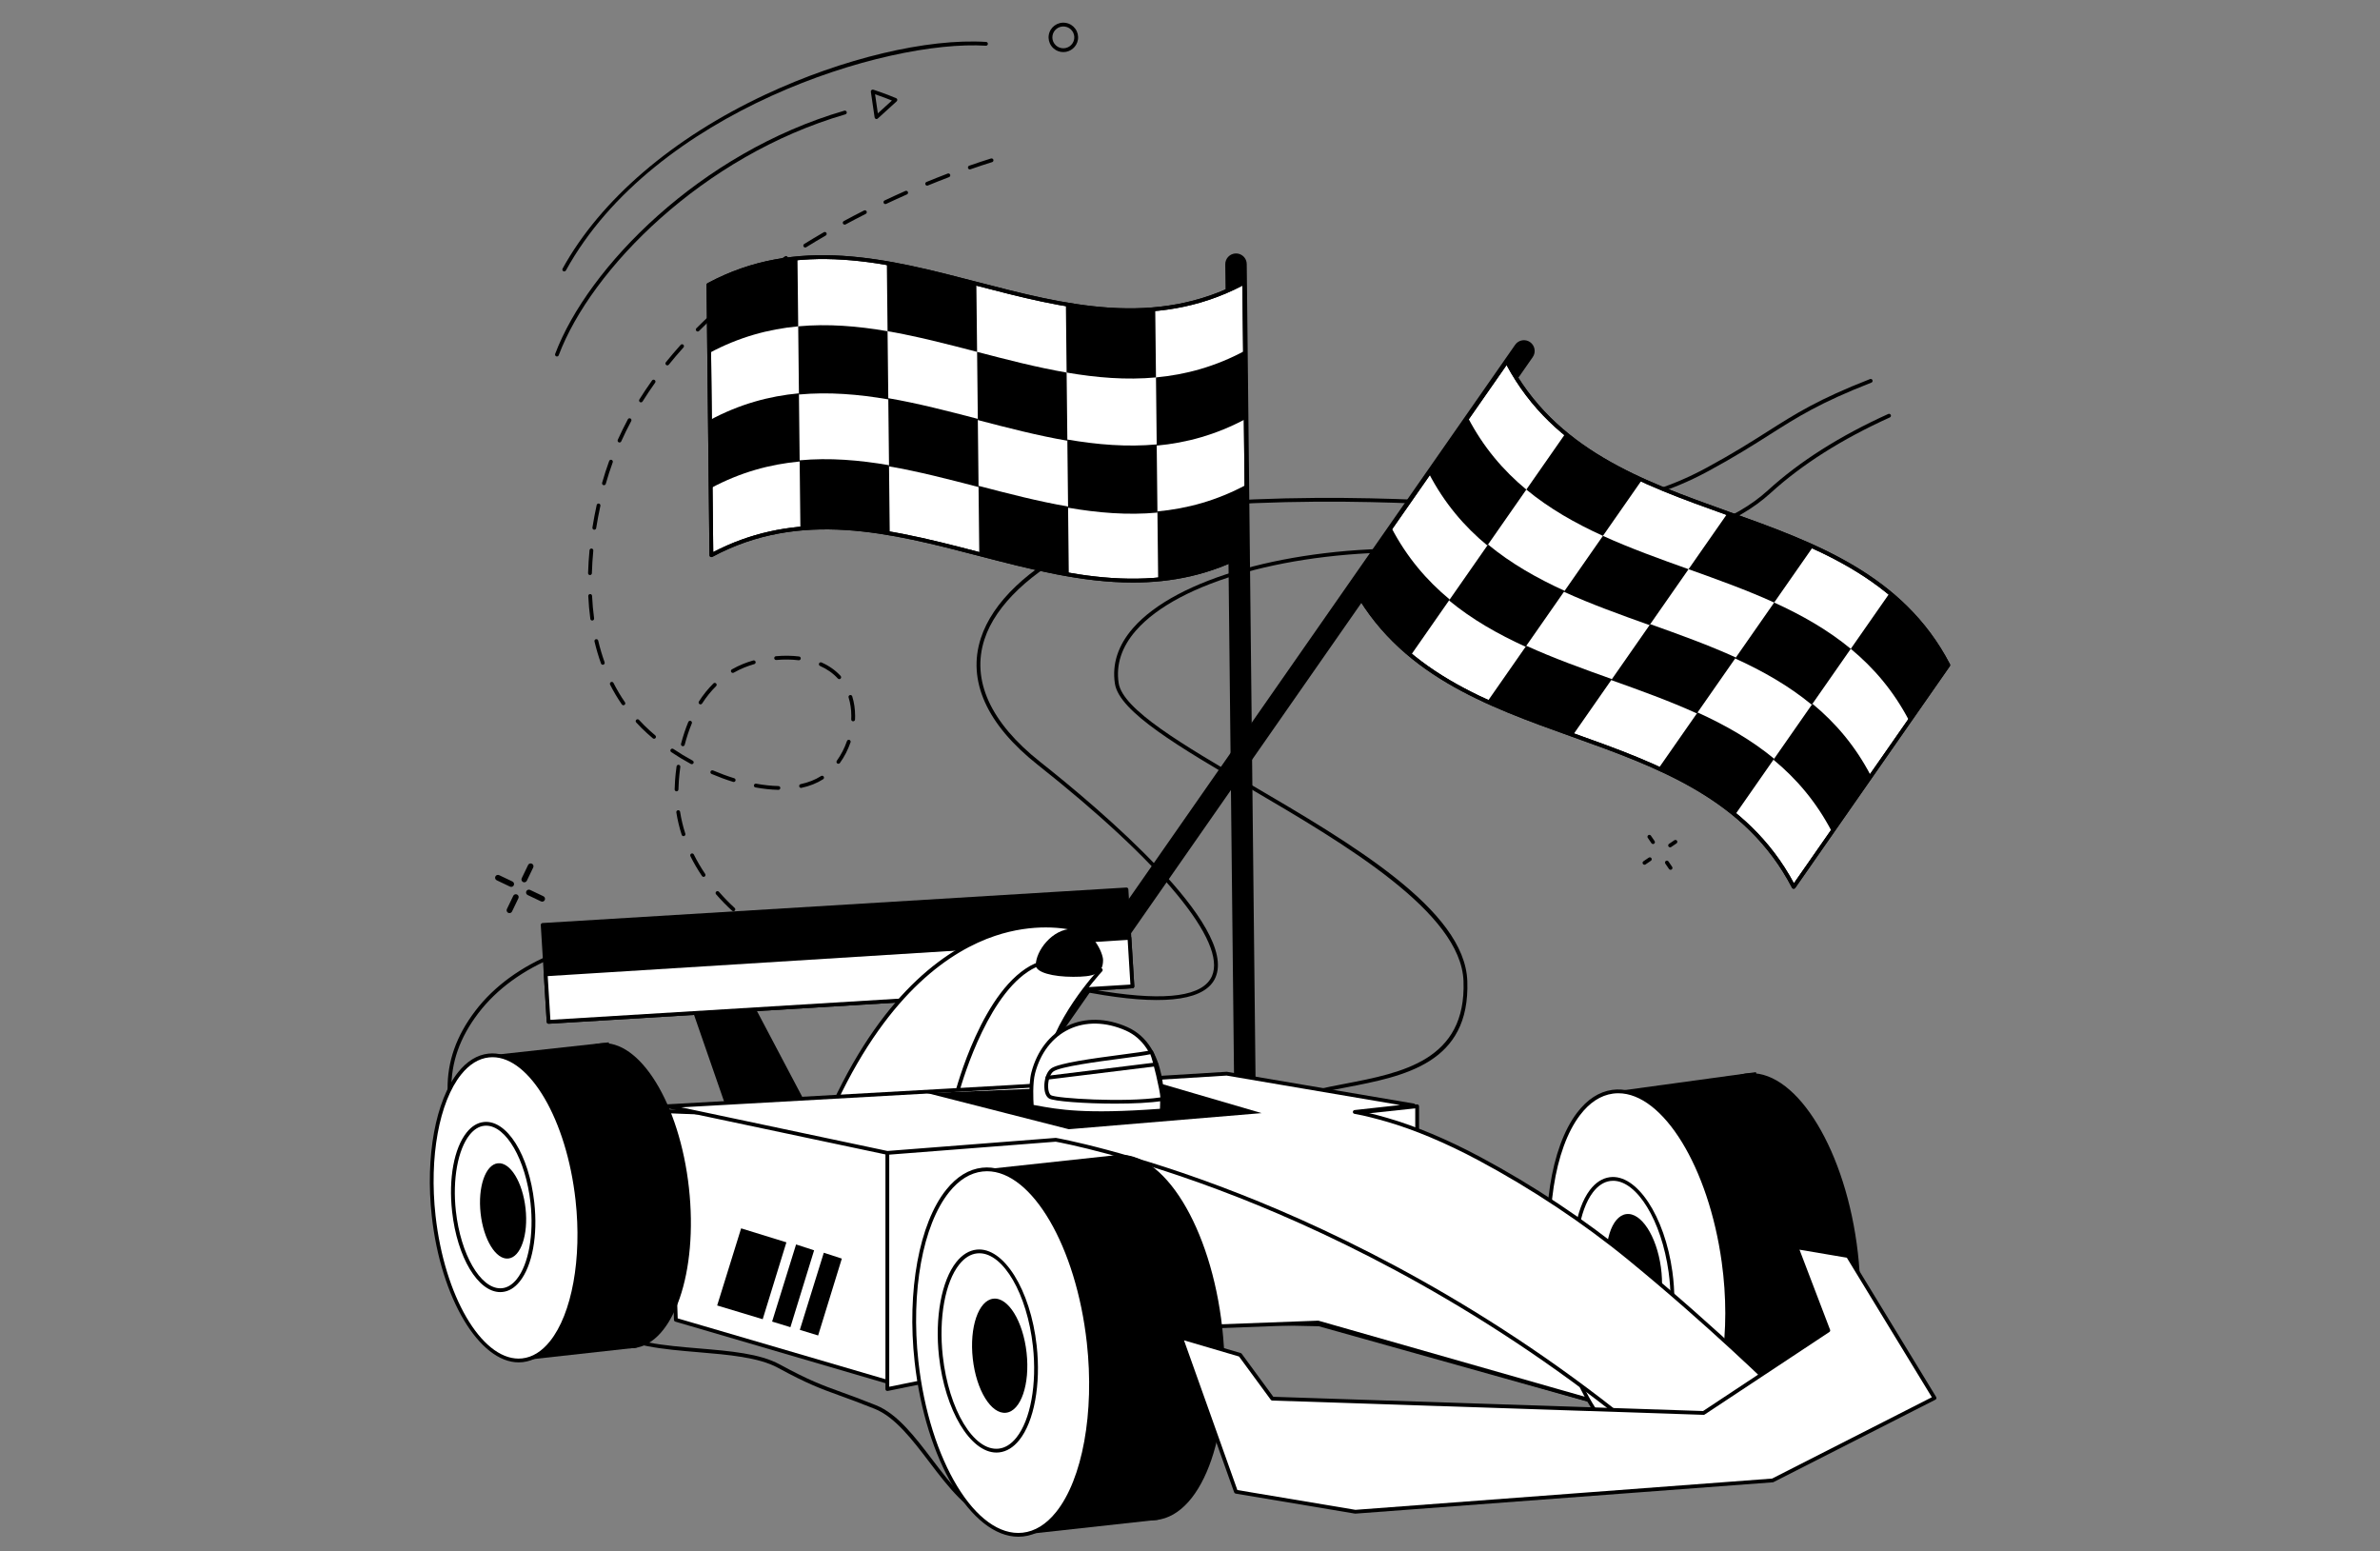 <?xml version="1.0" encoding="UTF-8"?><svg id="a" data-name="Layer 1" xmlns="http://www.w3.org/2000/svg" viewBox="0 0 5000 3258.71"><rect x="0" y="0" width="5000" height="3258.71" fill="#808080" stroke="none"/><g><path d="M3821.74,2844.69c-.24,0-.48-.02-.72-.07-91-16.73-199.03-42.26-312.41-73.85-378.02-105.36-802-273.34-857.18-372.07-6.01-10.75-7.75-20.76-5.16-29.76,17.62-61.34,96.26-76.46,179.51-92.47,119.45-22.97,254.85-49.01,248.83-215.51-5.27-145.03-251.38-289.17-449.12-404.98-147.15-86.18-274.23-160.61-283.26-219.93-6.29-41.28,6.55-80.57,38.16-116.77,90.88-104.08,329.78-171.16,594.36-166.95l23.76.39c306.27,5.04,570.77,9.37,716.28-123.36,65.97-60.18,150.81-113.93,252.16-159.77,2.01-.91,4.37-.02,5.28,1.99.91,2.01.02,4.37-1.99,5.28-100.58,45.49-184.72,98.78-250.07,158.39-147.85,134.86-413.81,130.5-721.79,125.45l-23.76-.39c-262.26-4.21-498.81,61.81-588.22,164.22-29.99,34.35-42.2,71.47-36.28,110.32,8.46,55.55,134.02,129.09,279.41,214.25,209.82,122.89,447.63,262.17,453.06,411.58,6.26,173.33-132.69,200.06-255.3,223.63-80.78,15.53-157.08,30.21-173.35,86.84-1.97,6.88-.48,14.84,4.46,23.67,24.53,43.88,132.03,107.7,302.69,179.69,157.08,66.26,357.43,135,549.68,188.58,113.16,31.52,220.94,57,311.71,73.69,2.17.4,3.6,2.48,3.2,4.64-.35,1.92-2.03,3.27-3.92,3.27Z" stroke-width="0"/><path d="M2084.47,3190.64c-.35,0-.71-.05-1.06-.14-50.91-14.02-91.62-67.52-130.98-119.27-35.41-46.55-72.03-94.68-114.88-111.88-31.1-12.49-53.44-20.58-73.16-27.73-40.93-14.83-67.97-24.63-130.15-58.49-40.55-22.09-104.66-27.47-166.65-32.67-73.44-6.16-149.38-12.54-193.47-46.07-82.16-62.52-147.79-124.29-200.65-188.84-56.61-69.09-95.67-138.99-116.09-207.75-10.85-36.44-16.6-73.14-17.07-109.08-.8-58.63,18.2-112.64,58.09-165.11,39.48-51.95,97.34-94.09,167.32-121.86,63.95-25.37,138.36-40.52,227.5-46.32,76.68-4.95,161.19-2.72,258.38,6.83,77.94,7.69,163.08,20.14,260.3,38.04,76.06,14.01,150.55,29.76,233.06,47.42l24.85,5.35c49.36,10.66,100.4,21.68,151,29.63,131.05,20.65,206.85,9.76,225.31-32.38,31.38-71.65-105.45-237.54-366.05-443.77-107.19-84.84-148.51-176.8-119.51-265.93,24.65-75.77,100.25-147.72,212.86-202.6,105.87-51.59,237.4-84.04,360.86-89.03,181.66-7.34,324.61-.34,439.45,5.28,209.47,10.26,347.86,17.03,512.02-71.99,55.65-30.18,93.82-54.42,127.49-75.81,59.53-37.8,106.55-67.67,215.35-110.17,2.06-.8,4.37.21,5.17,2.26.8,2.05-.21,4.36-2.26,5.17-108.08,42.22-154.81,71.9-213.98,109.48-33.78,21.45-72.07,45.77-127.97,76.08-166.11,90.08-305.37,83.27-516.21,72.94-114.69-5.61-257.42-12.6-438.74-5.28-264.49,10.69-518.6,139.05-566.46,286.13-27.88,85.68,12.54,174.62,116.87,257.21,126.58,100.17,415.87,344.87,368.4,453.23-20.1,45.88-98.78,58.35-233.86,37.06-50.82-7.98-101.97-19.03-151.44-29.71l-24.83-5.35c-82.45-17.64-156.87-33.38-232.83-47.37-96.99-17.86-181.92-30.28-259.63-37.95-96.75-9.51-180.85-11.74-257.09-6.81-88.29,5.74-161.91,20.71-225.07,45.77-68.63,27.24-125.31,68.48-163.92,119.27-38.77,51-57.24,103.4-56.46,160.18.46,35.21,6.09,71.18,16.74,106.91,20.11,67.74,58.68,136.7,114.62,204.97,52.46,64.06,117.66,125.4,199.31,187.54,42.25,32.12,117.01,38.4,189.31,44.47,65.7,5.52,127.77,10.73,169.8,33.61,61.66,33.58,88.47,43.29,129.05,58,19.78,7.17,42.19,15.29,73.41,27.83,44.9,18.02,82.19,67.05,118.26,114.46,38.56,50.69,78.44,103.11,126.75,116.41,2.12.59,3.37,2.78,2.79,4.9-.49,1.77-2.09,2.93-3.84,2.93Z" stroke-width="0"/></g><path d="M1794.34,2018.46c-.09,0-.18,0-.26,0-13.4-.87-26.93-2.37-40.19-4.43-2.18-.34-3.67-2.38-3.33-4.55.34-2.18,2.39-3.65,4.55-3.33,13.03,2.03,26.32,3.5,39.48,4.36,2.2.14,3.86,2.04,3.72,4.24-.14,2.11-1.89,3.73-3.98,3.73ZM1707.68,2004.18c-.34,0-.69-.04-1.03-.14-15.62-4.18-31.05-9.25-45.88-15.05-2.05-.8-3.06-3.12-2.26-5.17.8-2.05,3.11-3.06,5.17-2.26,14.55,5.7,29.7,10.67,45.03,14.78,2.13.57,3.39,2.76,2.82,4.88-.48,1.78-2.09,2.96-3.85,2.96ZM1618.77,1969.26c-.63,0-1.28-.15-1.88-.47-14.24-7.6-28.08-16.11-41.16-25.3-1.8-1.27-2.24-3.75-.97-5.56,1.27-1.81,3.75-2.23,5.56-.97,12.81,9,26.37,17.34,40.33,24.79,1.94,1.04,2.68,3.45,1.64,5.4-.72,1.34-2.1,2.11-3.52,2.11ZM1540.74,1914.16c-.96,0-1.92-.34-2.69-1.05-11.87-10.86-23.22-22.5-33.75-34.61-1.44-1.66-1.27-4.18.4-5.63,1.66-1.45,4.18-1.27,5.63.4,10.33,11.88,21.47,23.31,33.11,33.96,1.63,1.49,1.74,4.01.25,5.63-.79.86-1.86,1.3-2.94,1.3ZM1478.13,1841.96c-1.28,0-2.54-.62-3.31-1.75-9.17-13.56-17.37-27.62-24.39-41.77-.98-1.97-.17-4.37,1.8-5.35,1.97-.98,4.37-.17,5.35,1.8,6.86,13.83,14.89,27.57,23.86,40.84,1.23,1.82.75,4.3-1.07,5.54-.69.46-1.46.68-2.23.68ZM1435.93,1756.39c-1.68,0-3.25-1.07-3.79-2.76-4.99-15.43-8.78-31.27-11.25-47.09-.34-2.18,1.15-4.22,3.32-4.56,2.17-.34,4.22,1.15,4.56,3.32,2.41,15.4,6.1,30.84,10.97,45.87.68,2.1-.47,4.34-2.57,5.02-.41.13-.82.19-1.23.19ZM1421.3,1662.25h-.08c-2.2-.05-3.95-1.87-3.91-4.07.18-8.53.93-26.15,4.03-48.26.31-2.18,2.32-3.71,4.5-3.39,2.18.31,3.7,2.32,3.39,4.5-3.05,21.7-3.79,38.96-3.96,47.32-.04,2.17-1.82,3.91-3.99,3.91ZM1635.32,1659.15h-.09c-15.24-.34-31.45-2.06-48.17-5.11-2.17-.4-3.6-2.47-3.21-4.64.4-2.17,2.48-3.59,4.64-3.21,16.31,2.98,32.09,4.66,46.92,4.99,2.2.05,3.95,1.87,3.9,4.07-.05,2.17-1.82,3.9-3.98,3.9ZM1682.88,1655.04c-1.84,0-3.5-1.28-3.9-3.15-.46-2.15.91-4.27,3.07-4.74,16.25-3.48,30.69-9.21,42.92-17.03,1.85-1.19,4.32-.64,5.51,1.21,1.19,1.86.64,4.32-1.21,5.51-13.04,8.34-28.36,14.43-45.55,18.11-.28.06-.56.09-.84.09ZM1541.34,1642.58c-.39,0-.79-.06-1.18-.18-14.99-4.65-30.23-10.26-45.28-16.66-2.03-.86-2.97-3.21-2.11-5.23.86-2.03,3.2-2.97,5.23-2.11,14.81,6.3,29.79,11.81,44.52,16.39,2.1.65,3.28,2.89,2.63,4.99-.53,1.71-2.11,2.81-3.81,2.81ZM1453.31,1605.26c-.64,0-1.29-.15-1.89-.48-14.24-7.71-28.13-16.1-41.28-24.94-1.83-1.23-2.32-3.71-1.09-5.53,1.23-1.83,3.71-2.31,5.53-1.09,12.95,8.7,26.62,16.96,40.63,24.54,1.94,1.05,2.66,3.47,1.61,5.41-.72,1.33-2.09,2.09-3.51,2.09ZM1761.26,1604.35c-.81,0-1.62-.24-2.33-.75-1.79-1.29-2.19-3.78-.91-5.57,8.9-12.37,16.07-26.29,21.31-41.38.72-2.08,2.99-3.18,5.08-2.46,2.08.72,3.18,2.99,2.46,5.08-5.49,15.81-13.02,30.42-22.37,43.42-.78,1.08-2,1.66-3.24,1.66ZM1434.59,1567.47c-.33,0-.67-.04-1-.13-2.13-.55-3.41-2.73-2.86-4.86,4.2-16.18,9.34-31.63,15.27-45.94.84-2.04,3.18-3,5.21-2.16,2.03.84,3,3.18,2.16,5.21-5.79,13.97-10.81,29.07-14.92,44.89-.47,1.8-2.08,2.99-3.86,2.99ZM1374.08,1551.81c-.91,0-1.81-.31-2.56-.93-8.35-7.01-16.31-14.26-23.64-21.54-3.89-3.86-7.71-7.84-11.36-11.82-1.49-1.62-1.38-4.15.24-5.63,1.62-1.49,4.14-1.38,5.63.24,3.57,3.89,7.3,7.78,11.1,11.55,7.17,7.12,14.96,14.22,23.14,21.09,1.69,1.42,1.91,3.93.49,5.62-.79.94-1.92,1.42-3.06,1.42ZM1792.28,1515.15c-.06,0-.13,0-.19,0-2.2-.11-3.9-1.97-3.8-4.17.11-2.36.17-4.71.17-7.06,0-13.68-1.92-26.74-5.69-38.83-.66-2.1.52-4.34,2.62-5,2.1-.65,4.34.52,5,2.62,4.02,12.86,6.06,26.73,6.06,41.21,0,2.47-.06,4.96-.18,7.44-.1,2.14-1.87,3.8-3.98,3.8ZM1309.67,1481.43c-1.27,0-2.51-.6-3.29-1.73-9.04-13.12-17.35-27.1-24.68-41.57-1-1.96-.21-4.36,1.75-5.36,1.97-.99,4.37-.21,5.36,1.75,7.17,14.15,15.29,27.82,24.13,40.65,1.25,1.81.79,4.3-1.02,5.55-.69.48-1.48.7-2.26.7ZM1471.67,1479.6c-.74,0-1.48-.2-2.15-.63-1.85-1.19-2.4-3.65-1.21-5.51,9.05-14.12,19.31-26.86,30.5-37.87,1.57-1.55,4.1-1.53,5.64.04,1.55,1.57,1.53,4.09-.04,5.64-10.76,10.6-20.65,22.88-29.38,36.5-.76,1.19-2.05,1.84-3.36,1.84ZM1763.14,1426.6c-1.08,0-2.16-.44-2.95-1.3-10.03-11-22.63-19.9-37.45-26.46-2.02-.89-2.92-3.25-2.03-5.26.89-2.02,3.25-2.92,5.26-2.03,15.84,7.01,29.33,16.56,40.11,28.38,1.48,1.63,1.37,4.15-.26,5.63-.76.7-1.73,1.04-2.69,1.04ZM1539.53,1413.53c-1.38,0-2.72-.72-3.46-2-1.1-1.91-.44-4.35,1.47-5.44,7.45-4.28,15.31-8.1,23.36-11.37,6.77-2.74,14.01-5.23,21.52-7.4,2.1-.61,4.32.61,4.94,2.73.61,2.12-.61,4.33-2.73,4.94-7.25,2.09-14.22,4.49-20.74,7.12-7.72,3.13-15.25,6.79-22.39,10.89-.62.36-1.31.53-1.98.53ZM1266.38,1396.39c-1.64,0-3.17-1.01-3.75-2.64-5.31-14.8-9.91-30.37-13.68-46.29-.51-2.14.82-4.29,2.96-4.8,2.13-.5,4.29.82,4.8,2.96,3.7,15.63,8.22,30.92,13.43,45.44.74,2.07-.33,4.36-2.41,5.1-.45.16-.9.24-1.35.24ZM1678.29,1386.93c-.16,0-.33,0-.49-.03-14.78-1.81-30.77-2-46.93-.54-2.16.19-4.13-1.42-4.33-3.61-.2-2.19,1.42-4.13,3.61-4.33,16.71-1.51,33.27-1.31,48.61.57,2.19.27,3.74,2.26,3.47,4.44-.25,2.02-1.97,3.5-3.95,3.5ZM1244.15,1303.47c-1.96,0-3.68-1.45-3.95-3.45-2.09-15.5-3.55-31.65-4.32-48-.1-2.2,1.59-4.07,3.79-4.17,2.13-.07,4.07,1.59,4.17,3.8.77,16.12,2.2,32.04,4.26,47.31.29,2.18-1.24,4.19-3.42,4.49-.18.02-.36.04-.54.04ZM1239.45,1207.97s-.08,0-.11,0c-2.2-.06-3.94-1.9-3.87-4.1.45-15.7,1.47-31.86,3.03-48.03.21-2.19,2.12-3.77,4.35-3.59,2.19.21,3.8,2.16,3.58,4.35-1.54,15.99-2.55,31.97-2.99,47.49-.06,2.16-1.83,3.87-3.98,3.87ZM1248.54,1112.73c-.21,0-.42-.02-.63-.05-2.18-.34-3.66-2.39-3.31-4.56,2.48-15.56,5.4-31.02,8.92-47.26.47-2.15,2.6-3.51,4.74-3.05,2.15.47,3.52,2.59,3.05,4.74-3.49,16.09-6.38,31.4-8.84,46.82-.31,1.96-2.01,3.36-3.93,3.36ZM1268.81,1019.22c-.36,0-.72-.05-1.09-.15-2.12-.6-3.35-2.8-2.75-4.92,4.33-15.32,9.3-30.72,14.79-45.76.76-2.07,3.04-3.14,5.11-2.38,2.07.75,3.14,3.04,2.38,5.11-5.42,14.85-10.33,30.06-14.6,45.19-.5,1.76-2.1,2.91-3.84,2.91ZM1301.49,929.48c-.55,0-1.1-.11-1.63-.35-2.01-.9-2.91-3.26-2-5.27,6.49-14.45,13.63-28.97,21.22-43.14,1.04-1.94,3.45-2.67,5.4-1.63,1.94,1.04,2.67,3.46,1.63,5.4-7.5,14.01-14.56,28.36-20.98,42.64-.66,1.48-2.12,2.35-3.64,2.35ZM1346.56,845.22c-.72,0-1.45-.19-2.11-.6-1.87-1.17-2.44-3.63-1.27-5.5,8.34-13.37,17.31-26.79,26.66-39.89,1.28-1.8,3.77-2.21,5.56-.93,1.79,1.28,2.21,3.77.93,5.56-9.26,12.97-18.13,26.25-26.39,39.48-.76,1.21-2.06,1.88-3.39,1.88ZM1401.97,767.48c-.88,0-1.76-.29-2.5-.88-1.72-1.38-1.99-3.89-.61-5.61,9.87-12.26,20.34-24.55,31.12-36.55,1.47-1.64,4-1.77,5.63-.3,1.64,1.47,1.77,3.99.3,5.63-10.69,11.89-21.06,24.08-30.84,36.22-.79.98-1.94,1.49-3.11,1.49ZM1465.79,696.37c-1.02,0-2.03-.39-2.81-1.16-1.56-1.55-1.57-4.08-.02-5.64,11.09-11.16,22.73-22.33,34.6-33.22,1.62-1.49,4.15-1.38,5.63.24,1.49,1.62,1.38,4.15-.24,5.63-11.78,10.81-23.33,21.9-34.33,32.97-.78.78-1.81,1.18-2.83,1.18ZM1536.23,631.69c-1.14,0-2.27-.48-3.06-1.42-1.42-1.69-1.2-4.2.49-5.62,12.06-10.14,24.64-20.29,37.39-30.17,1.74-1.35,4.24-1.03,5.59.71,1.35,1.74,1.03,4.24-.71,5.59-12.67,9.82-25.17,19.9-37.14,29.97-.75.63-1.66.93-2.56.93ZM1611.9,573c-1.24,0-2.47-.58-3.25-1.66-1.28-1.79-.87-4.28.92-5.57,12.81-9.18,26.11-18.37,39.52-27.3,1.83-1.22,4.31-.73,5.53,1.11,1.22,1.83.72,4.31-1.11,5.53-13.34,8.88-26.56,18.01-39.3,27.14-.7.5-1.51.75-2.32.75ZM1691.62,519.89c-1.33,0-2.64-.67-3.39-1.89-1.16-1.87-.59-4.33,1.29-5.49,13.39-8.3,27.25-16.6,41.21-24.68,1.91-1.11,4.34-.45,5.45,1.46,1.1,1.91.45,4.35-1.46,5.45-13.89,8.03-27.68,16.29-41,24.55-.65.41-1.38.6-2.1.6ZM1774.55,471.9c-1.42,0-2.79-.76-3.51-2.09-1.05-1.94-.33-4.36,1.61-5.41,13.95-7.54,28.27-15.02,42.57-22.25,1.96-.99,4.36-.2,5.36,1.76.99,1.97.2,4.37-1.76,5.36-14.23,7.19-28.49,14.64-42.38,22.15-.6.33-1.25.48-1.89.48ZM1860.09,428.66c-1.49,0-2.93-.84-3.61-2.28-.94-1.99-.09-4.37,1.9-5.31,14.4-6.8,29.1-13.52,43.7-19.96,2.02-.88,4.37.02,5.26,2.04.89,2.02-.02,4.37-2.04,5.26-14.54,6.41-29.18,13.1-43.52,19.87-.55.26-1.13.38-1.7.38ZM1947.81,389.95c-1.57,0-3.06-.93-3.69-2.47-.84-2.04.13-4.37,2.17-5.2,14.82-6.09,29.85-12.05,44.69-17.7,2.06-.78,4.36.25,5.15,2.31s-.25,4.36-2.31,5.15c-14.78,5.63-29.75,11.56-44.5,17.62-.5.2-1.01.3-1.51.3ZM2037.47,355.83c-1.65,0-3.19-1.03-3.77-2.68-.72-2.08.37-4.35,2.45-5.08,15.96-5.57,31.36-10.67,45.77-15.15,2.1-.65,4.34.52,4.99,2.62.65,2.1-.52,4.34-2.62,4.99-14.33,4.45-29.64,9.52-45.51,15.06-.43.15-.88.22-1.31.22Z" stroke-width="0"/><g><path d="M2617.71,2505.91c12.41-.17,22.45-10.43,22.32-22.79l-20.83-1928.59c-.13-12.36-10.4-22.33-22.8-22.16-12.41.17-22.45,10.43-22.32,22.79l20.83,1928.59c.13,12.36,10.4,22.33,22.8,22.16Z" stroke-width="0"/><g><g><path d="M1494.48,1166.25c373.06-200.7,752.59,195.8,1125.65-4.9-2.05-189.29-4.09-378.59-6.13-567.88-373.06,200.7-752.59-195.8-1125.65,4.9,2.04,189.29,4.09,378.59,6.13,567.88Z" fill="#fff" stroke-width="0"/><path d="M2380.09,1223.62c-108.69,0-217.27-28.25-323.78-55.96-184.26-47.94-374.78-97.5-559.93,2.1-1.23.66-2.71.63-3.92-.08-1.2-.71-1.95-2-1.96-3.39l-6.13-567.88c-.02-1.48.79-2.85,2.1-3.56,187.91-101.09,379.97-51.12,565.72-2.8,184.25,47.94,374.78,97.5,559.93-2.1,1.22-.66,2.71-.63,3.92.08,1.2.71,1.94,2,1.96,3.39l6.13,567.88c.02,1.48-.79,2.85-2.1,3.56-80.16,43.12-161.08,58.76-241.94,58.76ZM1734.53,1103.98c108.69,0,217.27,28.25,323.78,55.96,183.54,47.75,373.33,97.12,557.81-.97l-6.04-558.92c-186.05,96.98-376.08,47.55-559.91-.28-183.55-47.75-373.33-97.12-557.81.97l6.04,558.92c78.25-40.79,157.22-55.68,236.13-55.68Z" stroke-width="0"/></g><g><path d="M2430.08,936.03c62.48-5.8,124.83-22.66,187.01-56.11-.52-47.74-1.03-95.48-1.55-143.22-62.18,33.45-124.53,50.31-187.01,56.11.52,47.74,1.03,95.48,1.55,143.22Z" stroke-width="0"/><path d="M2433.12,1217.46c62.48-5.8,124.83-22.66,187.01-56.11-.52-47.74-1.03-95.48-1.55-143.22-62.18,33.45-124.53,50.31-187.01,56.11.52,47.74,1.03,95.48,1.55,143.22Z" stroke-width="0"/><path d="M2240.8,782.56c62.66,10.79,125.26,16.04,187.73,10.24-.52-47.74-1.03-95.48-1.55-143.22-62.48,5.8-125.08.55-187.73-10.24.52,47.74,1.03,95.48,1.55,143.22Z" stroke-width="0"/><path d="M2243.87,1066.5c62.66,10.79,125.26,16.04,187.73,10.24-.52-47.74-1.03-95.48-1.55-143.22-62.48,5.8-125.08.55-187.73-10.24.52,47.74,1.03,95.48,1.55,143.22Z" stroke-width="0"/><path d="M2054.27,882.36c62.71,16.32,125.43,32.63,188.08,43.42-.51-47.74-1.03-95.48-1.55-143.22-62.65-10.79-125.37-27.1-188.08-43.42.51,47.74,1.03,95.48,1.55,143.22Z" stroke-width="0"/><path d="M2057.31,1163.8c62.71,16.32,125.43,32.63,188.08,43.42-.51-47.74-1.03-95.48-1.55-143.22-62.65-10.79-125.37-27.1-188.08-43.42.51,47.74,1.03,95.48,1.55,143.22Z" stroke-width="0"/><path d="M1864.64,695.72c62.66,10.79,125.38,27.1,188.08,43.42-.52-47.74-1.03-95.48-1.55-143.22-62.71-16.32-125.43-32.63-188.08-43.42.52,47.74,1.03,95.48,1.55,143.22Z" stroke-width="0"/><path d="M1867.7,979.66c62.66,10.79,125.38,27.1,188.08,43.42-.52-47.74-1.03-95.48-1.55-143.22-62.71-16.32-125.43-32.63-188.08-43.42.52,47.74,1.03,95.48,1.55,143.22Z" stroke-width="0"/><path d="M1678.45,828.7c62.48-5.8,125.08-.55,187.73,10.24-.51-47.74-1.03-95.48-1.55-143.22-62.66-10.79-125.26-16.04-187.73-10.24.52,47.74,1.03,95.48,1.55,143.22Z" stroke-width="0"/><path d="M1681.49,1110.14c62.48-5.8,125.08-.54,187.73,10.24-.51-47.74-1.03-95.48-1.55-143.22-62.66-10.79-125.26-16.04-187.73-10.24.52,47.74,1.03,95.48,1.55,143.22Z" stroke-width="0"/><path d="M1489.9,741.6c62.18-33.45,124.53-50.31,187.01-56.11-.52-47.74-1.03-95.48-1.55-143.22-62.48,5.8-124.83,22.66-187.01,56.11.52,47.74,1.03,95.48,1.55,143.22Z" stroke-width="0"/><path d="M1492.96,1025.53c62.18-33.45,124.53-50.31,187.01-56.11-.52-47.74-1.03-95.48-1.55-143.22-62.48,5.8-124.83,22.66-187.01,56.11.52,47.74,1.03,95.48,1.55,143.22Z" stroke-width="0"/></g><path d="M2380.09,1223.62c-108.69,0-217.27-28.25-323.78-55.96-184.26-47.94-374.78-97.5-559.93,2.1-1.23.66-2.71.63-3.92-.08-1.2-.71-1.95-2-1.96-3.39l-6.13-567.88c-.02-1.48.79-2.85,2.1-3.56,187.91-101.09,379.97-51.12,565.72-2.8,184.25,47.94,374.78,97.5,559.93-2.1,1.22-.66,2.71-.63,3.92.08,1.2.71,1.94,2,1.96,3.39l6.13,567.88c.02,1.48-.79,2.85-2.1,3.56-80.16,43.12-161.08,58.76-241.94,58.76ZM1734.53,1103.98c108.69,0,217.27,28.25,323.78,55.96,183.54,47.75,373.33,97.12,557.81-.97l-6.04-558.92c-186.05,96.98-376.08,47.55-559.91-.28-183.55-47.75-373.33-97.12-557.81.97l6.04,558.92c78.25-40.79,157.22-55.68,236.13-55.68Z" stroke-width="0"/></g></g><g><g><g><path d="M3654.39,1462.06c-1.28,0-2.53-.61-3.3-1.74l-12.86-18.9c-1.24-1.82-.77-4.3,1.06-5.54,1.82-1.24,4.3-.77,5.54,1.05l12.86,18.9c1.24,1.82.77,4.3-1.06,5.54-.69.47-1.47.69-2.24.69Z" stroke-width="0"/><path d="M3716,1552.57c-1.28,0-2.53-.61-3.3-1.74l-12.86-18.9c-1.24-1.82-.77-4.3,1.06-5.54,1.82-1.24,4.3-.77,5.54,1.05l12.86,18.9c1.24,1.82.77,4.3-1.06,5.54-.69.47-1.47.69-2.24.69Z" stroke-width="0"/><path d="M3714.34,1473.7c-1.28,0-2.53-.61-3.3-1.75-1.24-1.82-.76-4.3,1.06-5.54l18.77-12.75c1.82-1.24,4.3-.76,5.54,1.06,1.24,1.82.76,4.3-1.06,5.54l-18.77,12.75c-.69.47-1.46.69-2.24.69Z" stroke-width="0"/><path d="M3624.41,1534.79c-1.28,0-2.53-.61-3.3-1.75-1.24-1.82-.76-4.3,1.06-5.54l18.78-12.75c1.82-1.24,4.3-.76,5.54,1.06,1.24,1.82.76,4.3-1.06,5.54l-18.78,12.75c-.69.47-1.46.69-2.24.69Z" stroke-width="0"/></g><g><path d="M3472.72,1772.96c-1.28,0-2.53-.61-3.3-1.74l-7.7-11.31c-1.24-1.82-.77-4.3,1.06-5.54,1.82-1.24,4.3-.77,5.54,1.05l7.7,11.31c1.24,1.82.77,4.3-1.06,5.54-.69.47-1.47.69-2.24.69Z" stroke-width="0"/><path d="M3509.58,1827.11c-1.28,0-2.53-.61-3.3-1.74l-7.7-11.31c-1.24-1.82-.77-4.3,1.06-5.54,1.82-1.24,4.3-.77,5.54,1.05l7.7,11.31c1.24,1.82.77,4.3-1.06,5.54-.69.47-1.47.69-2.24.69Z" stroke-width="0"/><path d="M3508.58,1779.92c-1.28,0-2.53-.61-3.3-1.75-1.24-1.82-.76-4.3,1.06-5.54l11.24-7.63c1.82-1.24,4.3-.76,5.54,1.06,1.24,1.82.76,4.3-1.06,5.54l-11.24,7.63c-.69.47-1.46.69-2.24.69Z" stroke-width="0"/><path d="M3454.78,1816.47c-1.28,0-2.53-.61-3.3-1.75-1.24-1.82-.76-4.3,1.06-5.54l11.23-7.63c1.82-1.23,4.3-.76,5.54,1.06,1.24,1.82.76,4.3-1.06,5.54l-11.23,7.63c-.69.47-1.46.69-2.24.69Z" stroke-width="0"/></g><path d="M3754.08,1788.16c-9.66,0-19.04-3.09-26.97-8.97-20.1-14.92-24.44-43.35-9.69-63.39,7.13-9.67,17.6-15.98,29.5-17.77,11.99-1.8,23.98,1.21,33.76,8.47,20.1,14.92,24.45,43.35,9.69,63.39-7.13,9.68-17.6,15.99-29.5,17.77-2.27.34-4.53.51-6.79.51ZM3753.69,1705.5c-1.85,0-3.72.14-5.59.42-9.78,1.47-18.4,6.65-24.25,14.61-12.16,16.51-8.57,39.95,8.01,52.26,8.07,5.98,17.93,8.46,27.83,6.99,9.78-1.47,18.4-6.66,24.25-14.61,12.16-16.51,8.56-39.95-8.01-52.26-6.54-4.85-14.28-7.4-22.24-7.4Z" stroke-width="0"/></g><g><path d="M1170.05,748.8c-.47,0-.94-.08-1.41-.26-2.06-.78-3.1-3.08-2.33-5.14,68.57-182.05,304.8-422.98,607.55-510.89,2.12-.61,4.33.6,4.94,2.72.61,2.11-.6,4.33-2.72,4.94-300.26,87.19-534.43,325.8-602.31,506.05-.6,1.6-2.12,2.58-3.73,2.58Z" stroke-width="0"/><path d="M1185.38,570.19c-.65,0-1.31-.16-1.92-.49-1.93-1.06-2.63-3.49-1.57-5.42,79.63-144.54,231.05-274.44,426.35-365.75,162.4-75.93,339.94-118.26,463.4-110.46,2.2.14,3.87,2.03,3.73,4.23-.14,2.2-1.98,3.92-4.23,3.73-209.77-13.29-697.75,137.2-882.26,472.1-.73,1.32-2.09,2.06-3.5,2.06Z" stroke-width="0"/><path d="M2233.93,109.4c-1.64,0-3.3-.13-4.97-.4-8.21-1.32-15.39-5.75-20.24-12.47-4.82-6.68-6.75-14.83-5.43-22.96,2.73-16.81,18.69-28.26,35.57-25.55,8.21,1.32,15.39,5.75,20.24,12.47,4.82,6.68,6.75,14.83,5.43,22.96-2.46,15.15-15.67,25.95-30.61,25.95ZM2233.9,55.6c-11.1,0-20.91,8.02-22.74,19.26-.98,6.01.45,12.06,4.02,17.01,3.6,4.99,8.94,8.28,15.04,9.26,12.54,2.01,24.4-6.49,26.44-18.96.98-6.01-.45-12.06-4.02-17.01-3.6-4.99-8.94-8.28-15.04-9.26-1.24-.2-2.48-.3-3.7-.3ZM2260.6,82.8h.04-.04Z" stroke-width="0"/><path d="M1841.36,250.05c-.45,0-.91-.08-1.34-.23-1.39-.5-2.39-1.72-2.6-3.18l-7.88-53.89c-.2-1.36.32-2.73,1.37-3.62,1.05-.89,2.49-1.17,3.8-.75,24.14,7.81,47.74,17.74,47.98,17.83,1.25.53,2.15,1.66,2.38,3,.23,1.34-.24,2.71-1.25,3.62l-39.77,36.17c-.75.68-1.71,1.04-2.68,1.04ZM1838.36,197.99l5.86,40.08,29.56-26.88c-7.39-2.98-20.94-8.29-35.42-13.19Z" stroke-width="0"/></g><g><path d="M1100.99,1853.34c-.72-.05-1.44-.24-2.13-.57-2.97-1.42-4.24-4.97-2.81-7.94l13.37-27.78c1.43-2.96,4.99-4.22,7.98-2.79,2.97,1.42,4.24,4.97,2.81,7.94l-13.37,27.78c-1.1,2.28-3.46,3.54-5.85,3.36Z" stroke-width="0"/><path d="M1069.84,1918.06c-.72-.05-1.44-.24-2.13-.57-2.97-1.42-4.24-4.97-2.81-7.94l13.37-27.78c1.42-2.96,4.99-4.22,7.98-2.8,2.97,1.42,4.24,4.97,2.81,7.94l-13.37,27.78c-1.1,2.28-3.46,3.54-5.85,3.36Z" stroke-width="0"/><path d="M1073.54,1862.96c-.72-.05-1.44-.24-2.13-.57l-27.92-13.3c-2.97-1.42-4.24-4.97-2.81-7.94,1.43-2.96,4.99-4.22,7.98-2.79l27.92,13.3c2.97,1.42,4.24,4.97,2.81,7.94-1.1,2.28-3.46,3.54-5.85,3.36Z" stroke-width="0"/><path d="M1138.59,1893.96c-.72-.05-1.44-.24-2.13-.57l-27.92-13.3c-2.97-1.42-4.24-4.97-2.81-7.94,1.43-2.96,4.99-4.22,7.98-2.79l27.92,13.3c2.97,1.42,4.24,4.97,2.81,7.94-1.1,2.28-3.46,3.54-5.85,3.36Z" stroke-width="0"/></g></g><g><path d="M2085.67,2337.63c-10.16-7.13-12.68-21.26-5.61-31.4l1103.11-1582.1c7.07-10.14,21.17-12.6,31.32-5.47s12.68,21.26,5.61,31.4l-1103.11,1582.1c-7.07,10.14-21.17,12.6-31.32,5.47Z" stroke-width="0"/><g><g><path d="M3768.23,1862.94c-195.3-375.92-732.2-261.94-927.5-637.85,108.27-155.28,216.55-310.57,324.81-465.85,195.3,375.92,732.2,261.94,927.5,637.85-108.27,155.28-216.54,310.57-324.81,465.85Z" fill="#fff" stroke-width="0"/><path d="M3768.23,1866.93c-.09,0-.17,0-.26,0-1.39-.09-2.64-.9-3.28-2.14-96.93-186.57-282.29-252.88-461.55-317.01-180.71-64.65-367.57-131.49-465.95-320.84-.68-1.32-.58-2.9.27-4.12l324.81-465.85c.8-1.14,2.14-1.79,3.53-1.7,1.39.09,2.64.9,3.28,2.14,96.93,186.57,282.29,252.88,461.56,317.01,180.71,64.65,367.57,131.49,465.94,320.84.68,1.32.58,2.9-.27,4.12l-324.82,465.85c-.75,1.07-1.97,1.71-3.27,1.71ZM2845.39,1225.39c97.24,184.93,281.87,250.99,460.44,314.88,178.85,63.98,363.72,130.13,462.88,315.03l319.69-458.5c-97.24-184.93-281.87-250.99-460.44-314.88-178.85-63.98-363.72-130.13-462.88-315.03l-319.69,458.5Z" stroke-width="0"/></g><g><path d="M3124.66,1145.88c-48.36-39.97-90.4-89.01-122.95-151.67,27.31-39.16,54.62-78.32,81.92-117.49,32.55,62.66,74.59,111.7,122.95,151.67-27.31,39.16-54.61,78.33-81.92,117.49Z" stroke-width="0"/><path d="M2963.69,1376.76c-48.36-39.97-90.4-89.01-122.95-151.67,27.31-39.16,54.62-78.32,81.92-117.49,32.55,62.66,74.59,111.7,122.95,151.67-27.31,39.16-54.61,78.33-81.92,117.49Z" stroke-width="0"/><path d="M3367.5,1125.64c-57.86-26.37-112.55-57.27-160.91-97.24,27.31-39.16,54.61-78.33,81.92-117.49,48.37,39.97,103.06,70.88,160.91,97.24-27.31,39.16-54.62,78.32-81.92,117.49Z" stroke-width="0"/><path d="M3205.09,1358.56c-57.86-26.37-112.55-57.27-160.91-97.24,27.31-39.16,54.61-78.33,81.92-117.49,48.37,39.97,103.06,70.88,160.91,97.24-27.31,39.16-54.62,78.33-81.92,117.49Z" stroke-width="0"/><path d="M3465.46,1313.14c-61.01-21.82-122.03-43.65-179.88-70.02,27.3-39.17,54.61-78.33,81.92-117.49,57.85,26.36,118.87,48.19,179.88,70.02-27.3,39.17-54.61,78.33-81.92,117.49Z" stroke-width="0"/><path d="M3304.48,1544.02c-61.01-21.82-122.03-43.65-179.88-70.02,27.3-39.17,54.61-78.33,81.92-117.49,57.85,26.36,118.87,48.19,179.88,70.02-27.3,39.17-54.61,78.33-81.92,117.49Z" stroke-width="0"/><path d="M3727.26,1265.67c-57.86-26.36-118.87-48.19-179.88-70.02,27.31-39.16,54.62-78.32,81.92-117.49,61.01,21.82,122.03,43.65,179.88,70.02-27.31,39.16-54.62,78.32-81.92,117.49Z" stroke-width="0"/><path d="M3564.85,1498.6c-57.86-26.37-118.87-48.19-179.88-70.02,27.31-39.16,54.62-78.32,81.92-117.49,61.01,21.82,122.03,43.65,179.88,70.02-27.31,39.16-54.62,78.32-81.92,117.49Z" stroke-width="0"/><path d="M3806.26,1480.4c-48.37-39.98-103.06-70.88-160.91-97.24,27.3-39.16,54.61-78.33,81.92-117.49,57.86,26.37,112.55,57.27,160.91,97.24-27.31,39.16-54.61,78.33-81.92,117.49Z" stroke-width="0"/><path d="M3645.28,1711.27c-48.37-39.98-103.06-70.88-160.91-97.24,27.3-39.17,54.61-78.33,81.92-117.49,57.85,26.37,112.55,57.27,160.91,97.24-27.31,39.16-54.61,78.33-81.92,117.49Z" stroke-width="0"/><path d="M4011.13,1514.58c-32.55-62.65-74.59-111.7-122.95-151.67,27.31-39.16,54.61-78.33,81.92-117.49,48.36,39.97,90.41,89.02,122.95,151.67-27.31,39.16-54.61,78.33-81.92,117.49Z" stroke-width="0"/><path d="M3848.72,1747.51c-32.55-62.66-74.59-111.7-122.95-151.67,27.31-39.16,54.61-78.33,81.92-117.49,48.36,39.97,90.41,89.02,122.95,151.67-27.31,39.16-54.61,78.33-81.92,117.49Z" stroke-width="0"/></g><path d="M3768.23,1866.93c-.09,0-.17,0-.26,0-1.39-.09-2.64-.9-3.28-2.14-96.93-186.57-282.29-252.88-461.55-317.01-180.71-64.65-367.57-131.49-465.95-320.84-.68-1.32-.58-2.9.27-4.12l324.81-465.85c.8-1.14,2.14-1.79,3.53-1.7,1.39.09,2.64.9,3.28,2.14,96.93,186.57,282.29,252.88,461.56,317.01,180.71,64.65,367.57,131.49,465.94,320.84.68,1.32.58,2.9-.27,4.12l-324.82,465.85c-.75,1.07-1.97,1.71-3.27,1.71ZM2845.39,1225.39c97.24,184.93,281.87,250.99,460.44,314.88,178.85,63.98,363.72,130.13,462.88,315.03l319.69-458.5c-97.24-184.93-281.87-250.99-460.44-314.88-178.85-63.98-363.72-130.13-462.88-315.03l-319.69,458.5Z" stroke-width="0"/></g></g><g><g><polygon points="1405.68 2334.55 1419.85 2772.37 1886.99 2909.2 2470.02 2775.55 2771.13 2781.93 3407.02 2960.23 3107.5 2665.85 2221.35 2367.57 1405.68 2334.55" fill="#fff" stroke-width="0"/><path d="M3407.03,2964.22c-.36,0-.72-.05-1.07-.15l-635.41-178.16-300.11-6.35-582.54,133.53c-.67.15-1.36.13-2.01-.06l-467.15-136.83c-1.65-.48-2.81-1.97-2.86-3.7l-14.17-437.82c-.04-1.11.39-2.18,1.18-2.96.79-.78,1.84-1.16,2.97-1.15l815.67,33.01c.38.02.75.08,1.11.2l886.16,298.28c.57.19,1.09.51,1.52.93l299.52,294.38c1.3,1.28,1.57,3.27.65,4.84-.72,1.25-2.06,1.99-3.45,1.99ZM2470.02,2771.57h.08l301.11,6.38c.33,0,.67.06.99.15l620.97,174.11-287.81-282.87-884.74-297.81-810.82-32.82,13.94,430.64,463.38,135.73,582.01-133.41c.29-.07.59-.1.89-.1Z" stroke-width="0"/></g><g><polygon points="1864.17 2412.93 1864.17 2917.89 2499.66 2788.19 2769.11 2778.13 3407.02 2960.23 2768.51 2465.87 2263.4 2381.72 1929.96 2381.72 1864.17 2412.93" fill="#fff" stroke-width="0"/><path d="M3407.03,2964.22c-.36,0-.73-.05-1.09-.15l-637.31-181.92-268.48,10.02-635.18,129.63c-1.18.23-2.39-.06-3.32-.82-.93-.76-1.47-1.89-1.47-3.09v-504.95c0-1.54.89-2.94,2.28-3.6l65.79-31.21c.53-.26,1.12-.39,1.71-.39h333.45c.22,0,.44.02.66.05l505.11,84.15c.65.11,1.27.38,1.79.78l638.51,494.36c1.51,1.17,1.98,3.25,1.12,4.95-.69,1.37-2.09,2.19-3.56,2.19ZM2769.11,2774.14c.37,0,.74.05,1.09.15l618.02,176.42-621.36-481.07-503.79-83.93h-332.22l-62.7,29.75v497.55l630.71-128.72c.21-.04.43-.07.65-.08l269.45-10.06s.1,0,.15,0Z" stroke-width="0"/></g><g><g><ellipse cx="3720.45" cy="2637.04" rx="181.98" ry="385.71" transform="translate(-327.22 536.53) rotate(-7.9)" stroke-width="0"/><polygon points="3689.02 2252.03 3387.83 2293.3 3493.59 3057.44 3794.78 3016.17 3689.02 2252.03" stroke-width="0"/></g><g><ellipse cx="3440.71" cy="2675.37" rx="181.98" ry="385.71" transform="translate(-335.14 498.44) rotate(-7.9)" fill="#fff" stroke-width="0"/><path d="M3481.87,3062.23c-97.77,0-197.13-157.3-225.4-361.61-20.51-148.19,1.62-290.62,56.38-362.87,21.44-28.29,46.49-44.58,74.45-48.41,101.57-13.92,208.21,147.92,237.67,360.77,20.51,148.19-1.62,290.62-56.38,362.87-21.44,28.29-46.49,44.58-74.45,48.41-4.08.56-8.17.84-12.26.84ZM3399.84,2296.47c-3.83,0-7.65.26-11.47.78-25.78,3.53-49.06,18.78-69.18,45.32-53.54,70.65-75.06,210.76-54.83,356.95,28.87,208.5,131.58,367.29,228.69,353.96,25.78-3.53,49.06-18.78,69.18-45.32,53.54-70.65,75.06-210.76,54.83-356.95-27.73-200.3-123.51-354.74-217.22-354.74Z" stroke-width="0"/></g><path d="M3433.66,2897.87c-54.24,0-109.23-86.43-124.77-198.73-11.25-81.26.96-159.45,31.09-199.21,11.99-15.82,26.05-24.94,41.79-27.1,56.44-7.73,115.43,81.22,131.63,198.27,11.25,81.25-.96,159.45-31.09,199.21-11.99,15.82-26.05,24.94-41.79,27.1-2.29.31-4.58.47-6.87.47ZM3388.94,2480.33c-2.03,0-4.06.14-6.08.41-13.56,1.86-25.85,9.94-36.52,24.01-28.92,38.16-40.52,114.03-29.55,193.29,15.6,112.7,70.65,198.59,122.65,191.46,13.56-1.86,25.85-9.94,36.52-24.01,28.92-38.16,40.52-114.03,29.55-193.29-14.99-108.32-66.4-191.87-116.57-191.87Z" stroke-width="0"/><ellipse cx="3433.04" cy="2669.58" rx="56.87" ry="120.54" transform="translate(-334.42 497.33) rotate(-7.9)" stroke-width="0"/></g><g><polygon points="2977.2 2323.77 2977.2 2415.38 2790.7 2343.66 2977.2 2323.77" fill="#fff" stroke-width="0"/><path d="M2977.2,2419.37c-.48,0-.97-.09-1.43-.26l-186.5-71.72c-1.72-.66-2.76-2.41-2.52-4.24.24-1.83,1.7-3.25,3.53-3.45l186.5-19.89c1.15-.12,2.25.24,3.09,1,.84.76,1.32,1.83,1.32,2.97v91.6c0,1.31-.65,2.54-1.73,3.29-.67.46-1.46.7-2.26.7ZM2807.56,2345.87l165.65,63.7v-81.36l-165.65,17.66Z" stroke-width="0"/></g><g><polygon points="1529.7 2338.34 1448.28 2103.59 1579.62 2103.59 1703.47 2338.34 1529.7 2338.34" stroke-width="0"/><g><g><rect x="1145.17" y="1905.39" width="1228.74" height="204" transform="translate(-118.58 110.48) rotate(-3.48)" stroke-width="0"/><path d="M1152.55,2150.47c-2.09,0-3.85-1.63-3.98-3.74l-12.5-203.61c-.06-1.06.29-2.1.99-2.89.7-.79,1.69-1.27,2.75-1.34l1226.47-74.57c2.19-.14,4.09,1.54,4.22,3.73l12.5,203.61c.06,1.06-.29,2.1-.99,2.89-.7.79-1.69,1.27-2.75,1.34l-1226.47,74.57c-.08,0-.16,0-.25,0ZM1144.27,1946.61l12.02,195.65,1218.51-74.09-12.02-195.65-1218.51,74.09Z" stroke-width="0"/></g><g><polygon points="1146.42 2046.67 2372.77 1970.1 2379.02 2071.91 1152.55 2146.48 1146.42 2046.67" fill="#fff" stroke-width="0"/><path d="M1152.55,2150.47c-2.09,0-3.85-1.63-3.98-3.74l-6.13-99.81c-.13-2.2,1.53-4.09,3.73-4.23l1226.35-76.57c1.05-.07,2.1.29,2.89.99.79.7,1.28,1.69,1.34,2.74l6.25,101.81c.06,1.06-.29,2.1-.99,2.89-.7.79-1.69,1.27-2.75,1.34l-1226.47,74.57c-.08,0-.16,0-.25,0ZM1150.65,2050.4l5.64,91.86,1218.51-74.09-5.76-93.84-1218.39,76.07Z" stroke-width="0"/></g></g></g><g><g><path d="M2264.06,1952.4s-295.37-96.44-511.68,366.34l268.53-19.55s53.34-192.6,149.45-236.43c96.1-43.83,93.7-110.36,93.7-110.36Z" fill="#fff" stroke-width="0"/><path d="M1752.38,2322.73c-1.31,0-2.54-.64-3.28-1.73-.8-1.17-.93-2.67-.33-3.95,112.33-240.34,246.52-327.78,339.3-358.8,100.97-33.77,174.16-10.64,177.23-9.64,1.59.52,2.69,1.98,2.75,3.65.1,2.83,1.38,69.7-96.03,114.13-93.3,42.55-146.73,231.96-147.26,233.87-.45,1.62-1.87,2.79-3.55,2.91l-268.53,19.55c-.1,0-.19,0-.29,0ZM2196.78,1948.14c-28.91,0-65.62,4.04-106.7,17.85-90.35,30.37-220.81,115.52-331.18,348.28l258.94-18.86c7.13-24.59,59.29-194.52,150.86-236.28,81.44-37.14,90.32-90.89,91.27-103.75-7.68-2.05-30.42-7.24-63.19-7.24Z" stroke-width="0"/></g><g><path d="M2175.99,2027.43l136.57,10.13s-130.57,138.99-115.53,252.17l-187.65,10.29s57.43-223.33,166.6-272.59Z" fill="#fff" stroke-width="0"/><path d="M2009.39,2304.01c-1.19,0-2.32-.53-3.08-1.46-.81-.98-1.1-2.29-.78-3.52,2.36-9.19,59.16-225.75,168.82-275.23.61-.27,1.28-.39,1.93-.34l136.57,10.13c1.53.11,2.86,1.1,3.42,2.53.56,1.43.24,3.06-.81,4.18-1.29,1.38-129.1,138.93-114.48,248.92.15,1.1-.17,2.21-.88,3.07-.71.85-1.74,1.38-2.85,1.44l-187.65,10.29c-.07,0-.15,0-.22,0ZM2176.72,2031.49c-96.36,44.49-152.51,230.41-162.02,264.26l177.89-9.76c-10.24-100.65,86.69-217.05,111.53-245.05l-127.4-9.45Z" stroke-width="0"/></g><path d="M2317.37,2016.67c0,29.91-19.94,35.19-62.76,35.19s-78.62-9.19-78.62-24.43c0-29.91,34.52-76.38,77.34-76.38s64.04,51.67,64.04,65.62Z" stroke-width="0"/></g><g><path d="M3761,2947.28s-147.82-148.3-337.79-303.79c-95.75-78.37-204.26-150.29-316.02-210-62.95-33.63-131.21-63.35-193.88-81.39-22.19-6.39-45.33-12.49-67.16-16.33l123.71-13.68-392.83-66.73-450.58,27.74-725.37,40.67,463.09,97.98,353.92-27.52s614.39,106.21,1234.26,619.19l308.66-66.15Z" fill="#fff" stroke-width="0"/><path d="M3452.35,3017.41c-.92,0-1.82-.32-2.54-.92-319.71-264.58-637.75-418.6-848.26-501.23-221.77-87.04-373.95-115.27-383.66-117.02l-353.41,27.48c-.39.02-.76,0-1.14-.07l-463.09-97.98c-1.96-.41-3.3-2.21-3.15-4.21s1.76-3.57,3.75-3.68l725.37-40.67,450.56-27.74c.3-.02.61,0,.92.05l392.83,66.73c1.96.33,3.38,2.06,3.32,4.05-.06,1.99-1.57,3.63-3.55,3.85l-98.65,10.91c15.52,3.61,30.4,7.75,42.76,11.31,59.18,17.04,126.49,45.29,194.65,81.71,112.21,59.95,221.72,132.71,316.67,210.43,187.95,153.84,336.61,302.57,338.09,304.06,1.03,1.03,1.41,2.55,1,3.95-.42,1.4-1.56,2.46-2.99,2.77l-308.66,66.14c-.28.06-.56.09-.84.09ZM2218.09,2390.25c.23,0,.46.02.68.06,1.54.27,156.64,27.66,385.46,117.44,210.79,82.71,529.06,236.79,849.18,501.37l299.57-64.2c-27.89-27.57-164.38-160.92-332.29-298.34-94.56-77.39-203.61-149.86-315.38-209.57-67.67-36.15-134.44-64.19-193.1-81.08-18.7-5.38-43.18-12.09-66.75-16.24-1.95-.34-3.36-2.07-3.29-4.06.07-1.98,1.58-3.62,3.55-3.84l95.42-10.55-364.32-61.88-450.13,27.71-695.46,39,433.2,91.65,353.35-27.47c.1,0,.21-.01.31-.01Z" stroke-width="0"/></g><g><g><ellipse cx="2387.03" cy="2809.43" rx="181.99" ry="385.7" transform="translate(-295.33 280.45) rotate(-6.33)" stroke-width="0"/><polygon points="2433.14 3192.3 2148.77 3223.54 2063.92 2456.82 2353.22 2425.56 2433.14 3192.3" stroke-width="0"/></g><g><ellipse cx="2106.34" cy="2840.18" rx="181.99" ry="385.7" transform="translate(-300.44 249.67) rotate(-6.33)" fill="#fff" stroke-width="0"/><path d="M2139.38,3228.04c-98.6,0-195.03-160.89-217.9-367.6-16.45-148.68,9.55-290.46,66.26-361.2,22.21-27.7,47.69-43.31,75.75-46.38,101.96-11.17,204.09,153.5,227.73,367.07,16.45,148.68-9.56,290.46-66.26,361.2-22.21,27.7-47.69,43.31-75.75,46.38-3.27.36-6.55.54-9.82.54ZM2073.54,2460.29c-3.06,0-6.12.17-9.19.5-25.87,2.84-49.56,17.45-70.39,43.44-55.45,69.17-80.79,208.65-64.56,355.33,23.15,209.21,121.44,370.75,218.93,360.01,25.87-2.84,49.56-17.45,70.39-43.44,55.45-69.17,80.79-208.65,64.56-355.33-22.42-202.63-115.28-360.52-209.74-360.52Z" stroke-width="0"/></g><path d="M2093.35,3051.21c-54.7,0-108.09-88.41-120.67-202.05-9.02-81.53,5.31-159.36,36.52-198.29,12.42-15.49,26.73-24.23,42.52-25.96,56.6-6.19,113.17,84.31,126.17,201.75,9.02,81.53-5.31,159.36-36.52,198.29-12.42,15.5-26.73,24.23-42.52,25.96-1.83.2-3.67.3-5.5.3ZM2057.45,2632.57c-1.63,0-3.24.09-4.87.27-13.61,1.49-26.12,9.24-37.16,23.02-29.95,37.36-43.62,112.89-34.81,192.42,12.51,113.08,65.14,200.5,117.38,194.7,13.61-1.49,26.12-9.24,37.16-23.02,29.95-37.36,43.62-112.89,34.81-192.42-12.13-109.56-61.94-194.97-112.51-194.97Z" stroke-width="0"/><ellipse cx="2100.32" cy="2847.66" rx="56.87" ry="120.53" transform="translate(-301.3 249.06) rotate(-6.33)" stroke-width="0"/></g><g><g><ellipse cx="1296.41" cy="2511.61" rx="151.95" ry="322.05" transform="translate(-269.13 158.33) rotate(-6.33)" stroke-width="0"/><polygon points="1337.45 2830.86 1097.47 2857.38 1026.62 2217.19 1278.95 2189.54 1337.45 2830.86" stroke-width="0"/></g><g><ellipse cx="1062.05" cy="2537.28" rx="151.95" ry="322.05" transform="translate(-273.4 132.63) rotate(-6.33)" fill="#fff" stroke-width="0"/><path d="M1089.65,2861.79c-82.66,0-163.48-134.59-182.62-307.52-13.76-124.31,8.02-242.88,55.47-302.08,18.66-23.27,40.08-36.38,63.69-38.97,85.47-9.39,171.1,128.39,190.87,307.07,13.76,124.31-8.02,242.88-55.47,302.08-18.65,23.27-40.08,36.38-63.69,38.97-2.75.3-5.51.45-8.25.45ZM1034.68,2220.74c-2.54,0-5.08.14-7.62.42-21.42,2.35-41.05,14.47-58.33,36.03-46.2,57.63-67.3,173.9-53.76,296.21,18.69,168.85,95.92,300.42,174.46,300.44,2.54,0,5.07-.14,7.62-.42,21.42-2.35,41.05-14.47,58.33-36.03,46.2-57.63,67.3-173.9,53.76-296.21-18.69-168.85-95.92-300.44-174.45-300.44Z" stroke-width="0"/></g><path d="M1050.97,2714.15c-46.62,0-90.48-72.59-101.19-169.31-7.67-69.29,4.07-132.91,30.63-166.05,10.49-13.08,22.58-20.45,35.95-21.92,48.39-5.32,95,68.95,106.08,169.04,7.67,69.29-4.07,132.91-30.63,166.05-10.48,13.08-22.58,20.45-35.94,21.92-1.63.18-3.26.27-4.89.27ZM1021.24,2364.58c-1.34,0-2.68.07-4.01.22-11.19,1.22-21.48,7.61-30.59,18.98-24.9,31.07-36.26,93.94-28.93,160.18,10.09,91.14,51.38,162.2,93.27,162.21,1.34,0,2.68-.07,4.02-.22,11.18-1.22,21.48-7.61,30.59-18.98,24.9-31.07,36.26-93.94,28.93-160.19-10.08-91.15-51.38-162.21-93.27-162.21Z" stroke-width="0"/><ellipse cx="1057.02" cy="2543.52" rx="47.49" ry="100.64" transform="translate(-274.12 132.12) rotate(-6.33)" stroke-width="0"/></g><polygon points="1947.76 2296.11 2245.37 2372.04 2650.44 2338.19 2437.93 2276.06 1947.76 2296.11" stroke-width="0"/><g><g><path d="M2440.61,2332.82s13.1-133.24-74.03-171.8c-87.13-38.55-171.59-.23-195.87,92.41-6.69,25.51-2.97,70.93-2.97,70.93,49.74,9.06,103.18,21.22,272.88,8.46Z" fill="#fff" stroke-width="0"/><path d="M2312.46,2342.37c-69.15,0-105.07-6.63-138.04-12.72l-7.41-1.36c-1.78-.32-3.11-1.8-3.26-3.6-.15-1.88-3.69-46.39,3.09-72.26,11.83-45.13,38.5-79.69,75.09-97.32,37.39-18.01,82.23-17.21,126.25,2.27,88.75,39.27,76.93,170.28,76.38,175.83-.19,1.93-1.74,3.44-3.67,3.59-53.06,3.99-94.71,5.57-128.44,5.57ZM2171.49,2321l4.38.81c48.24,8.9,102.86,18.99,261,7.29,1.22-20.62,4.01-130.84-71.91-164.43-41.86-18.52-84.32-19.36-119.56-2.38-34.46,16.6-59.61,49.33-70.84,92.16-5.46,20.82-3.74,56.05-3.07,66.56ZM2440.61,2332.82h.04-.04Z" stroke-width="0"/></g><g><path d="M2210.68,2247.53c-14.44,10.25-17.5,48.54-4.76,56.51,12.74,7.97,163.05,16.16,235.33,4.67,4.39-.7-19.01-99.82-22.95-98.71-24.65,6.94-184.28,20.96-207.62,37.54Z" fill="#fff" stroke-width="0"/><path d="M2343.28,2318.3c-64.43,0-130.07-4.99-139.48-10.88-8.12-5.08-9.67-17.2-9.87-23.97-.4-13.65,3.95-31.73,14.43-39.17,16.14-11.46,88.86-21.06,147.29-28.78,28.64-3.78,53.38-7.04,61.57-9.35,1.58-.44,3.24.05,4.44,1.32,6.02,6.35,26.42,94.12,23.72,102.08-.57,1.67-1.88,2.83-3.51,3.09-25.32,4.02-61.76,5.66-98.59,5.66ZM2416.63,2214.51c-10.37,2.35-32.54,5.28-59.93,8.89-51.44,6.79-129.19,17.06-143.71,27.37-6.72,4.77-11.48,18.72-11.08,32.43.25,8.55,2.6,15.24,6.12,17.44,10.52,6.58,154.19,15.77,229.79,4.54-.7-13.91-15.65-77.97-21.19-90.68ZM2210.68,2247.53h.04-.04Z" stroke-width="0"/></g><path d="M2200.54,2267.81c-1.98,0-3.7-1.48-3.95-3.5-.27-2.19,1.29-4.18,3.47-4.45l228.88-28.15c2.19-.24,4.18,1.29,4.45,3.47s-1.29,4.18-3.47,4.45l-228.88,28.15c-.17.02-.33.03-.49.03Z" stroke-width="0"/></g><g><polygon points="3882.31 2638.26 3774.25 2619.99 3840.96 2794.71 3579.03 2968.01 2672.93 2938 2605.41 2846.03 2481.04 2809.48 2596.55 3133.51 2847.34 3175.54 3724.05 3109.75 4064.16 2936.62 3882.31 2638.26" fill="#fff" stroke-width="0"/><path d="M2847.34,3179.53c-.22,0-.44-.02-.66-.05l-250.78-42.03c-1.43-.24-2.61-1.23-3.1-2.59l-115.52-324.03c-.5-1.41-.17-2.99.86-4.08,1.03-1.09,2.59-1.51,4.02-1.09l124.37,36.55c.84.25,1.57.76,2.09,1.47l66.38,90.4,902.9,29.91,258.21-170.84-65.58-171.74c-.51-1.34-.26-2.84.64-3.95.9-1.1,2.34-1.66,3.75-1.4l108.06,18.27c1.14.19,2.14.87,2.74,1.86l181.85,298.36c.58.95.74,2.1.43,3.16-.3,1.07-1.04,1.96-2.03,2.47l-340.11,173.13c-.47.24-.99.38-1.51.42l-876.71,65.79c-.1,0-.2.01-.3.01ZM2599.52,3129.96l247.99,41.56,875.44-65.69,335.56-170.82-178.66-293.13-99.39-16.81,64.23,168.2c.67,1.74.03,3.72-1.53,4.75l-261.93,173.3c-.69.46-1.5.71-2.33.66l-906.1-30.01c-1.22-.04-2.36-.64-3.08-1.63l-66.73-90.88-115.57-33.96,112.1,314.45Z" stroke-width="0"/></g><g><polygon points="1660.54 2787.86 1622.09 2776.07 1672.44 2614.08 1710.31 2626.37 1660.54 2787.86" stroke-width="0"/><polygon points="1718.77 2805.27 1680.32 2793.48 1730.67 2631.49 1768.54 2643.78 1718.77 2805.27" stroke-width="0"/><polygon points="1602.32 2771.12 1506.65 2742.25 1557 2580.25 1652.09 2609.63 1602.32 2771.12" stroke-width="0"/></g></g></svg>
